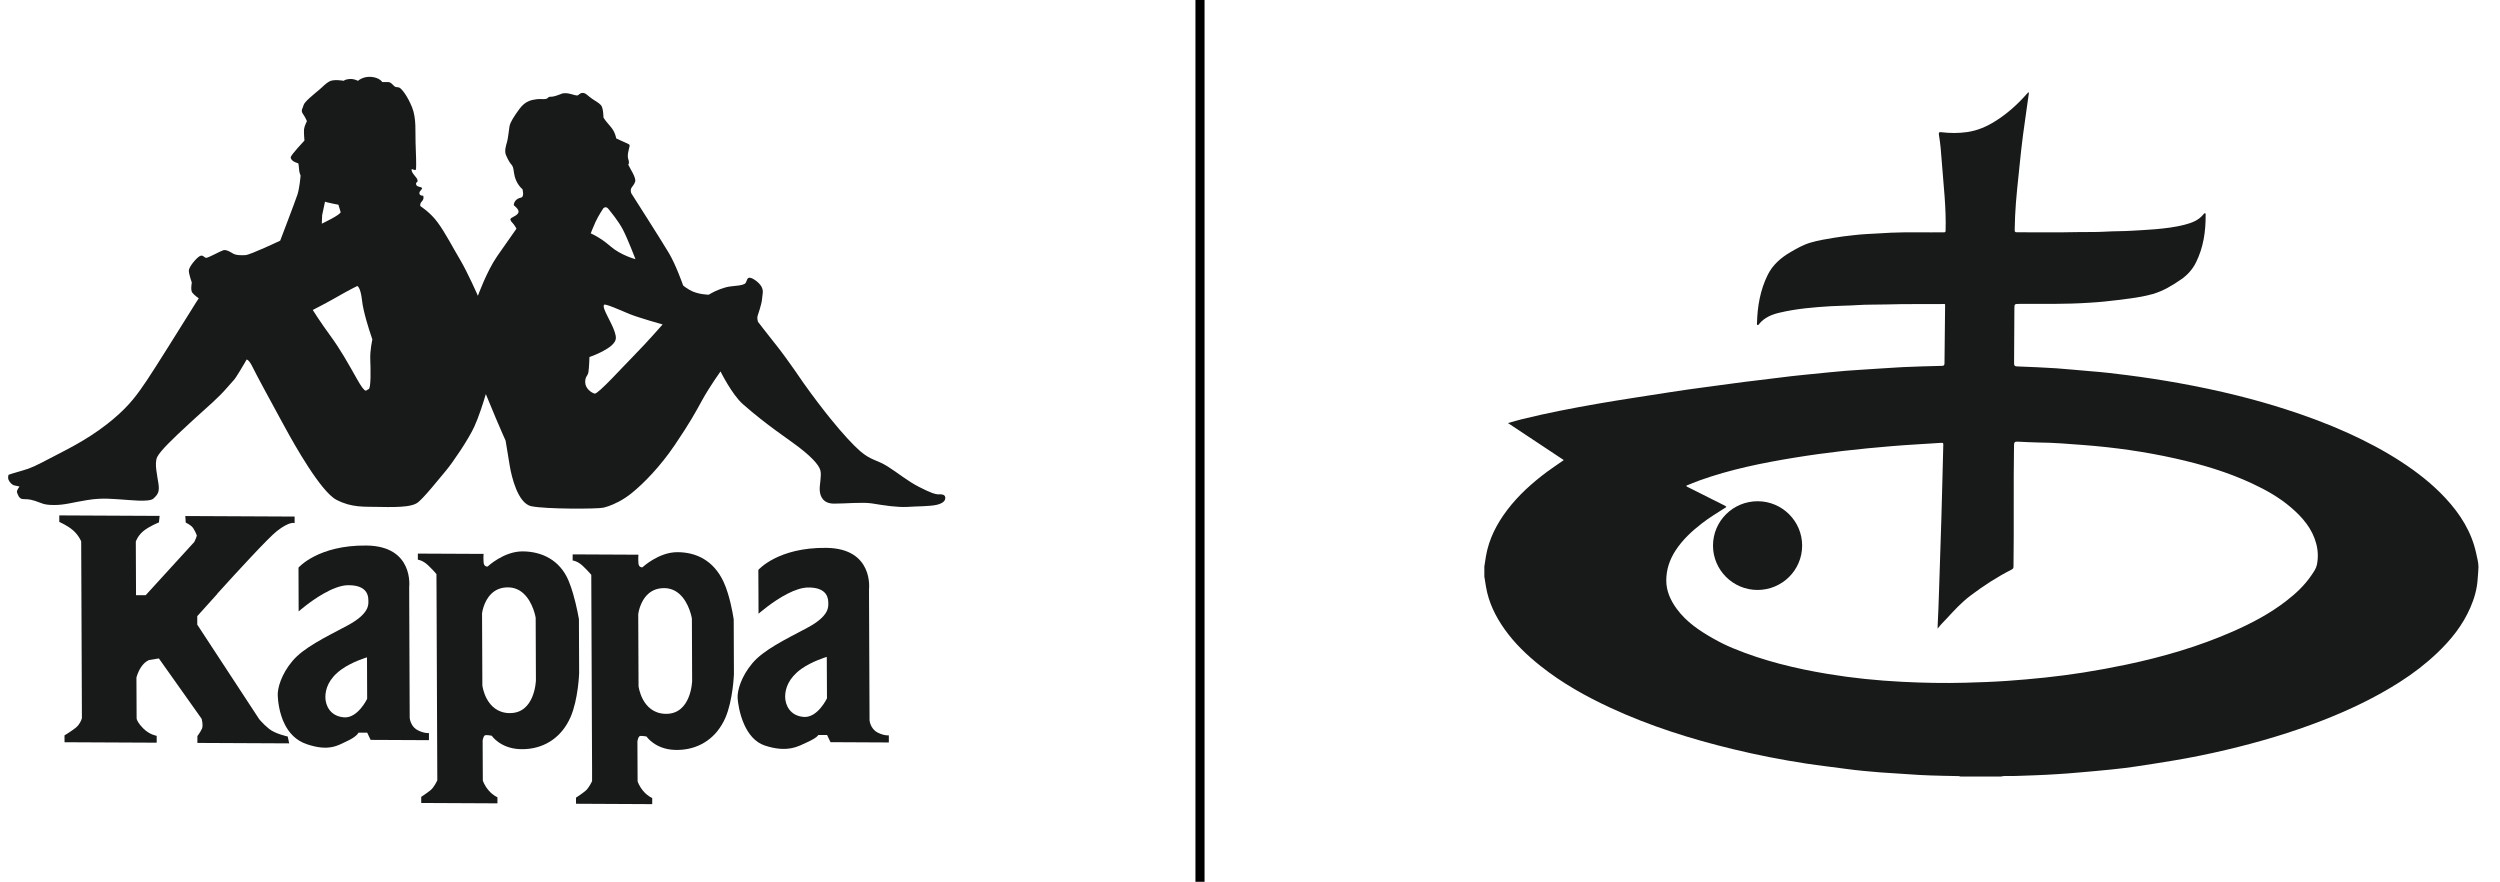 <svg width="275" height="97" viewBox="0 0 275 97" fill="none" xmlns="http://www.w3.org/2000/svg">
<path fill-rule="evenodd" clip-rule="evenodd" d="M47.188 80.635C47.188 80.635 46.694 80.701 45.963 80.33C45.657 80.174 45.458 79.953 45.324 79.728C45.098 79.347 45.067 78.98 45.067 78.98L45.012 65.307V64.552C45.012 64.552 45.547 60.071 40.318 60.008C34.976 59.946 32.834 62.439 32.834 62.439L32.844 65.307L32.851 67.257C32.851 67.257 34.097 66.148 35.577 65.307C36.473 64.794 37.452 64.382 38.293 64.372C39.635 64.355 40.167 64.839 40.38 65.307C40.517 65.615 40.521 65.916 40.521 66.065C40.521 66.439 40.713 67.485 38.197 68.819C35.68 70.152 33.386 71.264 32.168 72.711C30.949 74.162 30.513 75.693 30.551 76.517C30.575 77.006 30.681 78.436 31.347 79.724C31.807 80.614 32.535 81.435 33.685 81.84C36.198 82.716 37.211 81.968 38.173 81.525C39.271 81.019 39.429 80.597 39.429 80.597H40.394L40.768 81.387L47.185 81.418V80.632L47.188 80.635ZM37.836 78.907C36.315 78.789 35.793 77.588 35.79 76.694C35.786 75.797 36.157 74.647 37.558 73.639C38.742 72.784 40.37 72.306 40.37 72.306L40.387 76.867C40.387 76.867 39.361 79.028 37.836 78.907Z" fill="#181919"/>
<path fill-rule="evenodd" clip-rule="evenodd" d="M63.679 68.084C63.679 68.084 63.445 66.706 63.04 65.307C62.896 64.819 62.735 64.327 62.549 63.891C61.578 61.57 59.569 60.663 57.492 60.652C55.415 60.642 53.643 62.315 53.643 62.315C53.643 62.315 53.235 62.388 53.197 61.864C53.159 61.342 53.194 60.929 53.194 60.929L45.963 60.895V61.567C45.963 61.567 46.485 61.608 47.079 62.173C47.673 62.737 48.009 63.149 48.009 63.149L48.02 65.307L48.078 79.724L48.098 84.531L48.105 85.83C48.105 85.83 47.776 86.578 47.371 86.91C46.962 87.246 46.334 87.655 46.334 87.655V88.327L54.718 88.368V87.697C54.718 87.697 54.23 87.506 53.746 86.942C53.262 86.377 53.111 85.858 53.111 85.858L53.104 84.531L53.09 81.449C53.09 81.449 53.163 80.961 53.348 80.888C53.533 80.815 54.09 80.93 54.09 80.93C54.09 80.93 55.023 82.318 57.176 82.405C59.257 82.488 61.159 81.605 62.319 79.724C62.481 79.461 62.628 79.18 62.762 78.879C63.607 76.94 63.706 74.062 63.706 74.062L63.682 68.081L63.679 68.084ZM56.002 78.443C53.406 78.36 53.06 75.399 53.06 75.399L53.025 67.475C53.025 67.475 53.173 66.152 54.059 65.303C54.474 64.902 55.061 64.607 55.871 64.611C56.606 64.611 57.173 64.898 57.605 65.303C58.656 66.28 58.924 67.949 58.924 67.949L58.951 74.827C58.951 74.827 58.855 78.526 56.002 78.439" fill="#181919"/>
<path fill-rule="evenodd" clip-rule="evenodd" d="M23.9 65.307C26.176 62.793 29.517 59.16 30.447 58.429C31.896 57.286 32.408 57.542 32.408 57.542V56.822L20.384 56.763L20.429 57.484C20.429 57.484 20.82 57.664 21.098 57.916C21.373 58.169 21.651 58.89 21.651 58.89C21.651 59.032 21.38 59.606 21.38 59.606L16.175 65.307L16.024 65.473H14.963V65.307L14.939 59.575C14.939 59.575 15.135 58.966 15.718 58.464C16.384 57.892 17.483 57.466 17.483 57.466L17.559 56.749L6.521 56.694V57.414C6.521 57.414 7.389 57.778 8.021 58.322C8.653 58.865 8.931 59.548 8.931 59.548L8.955 65.31L9.01 78.993C9.01 78.993 8.924 79.364 8.642 79.731C8.553 79.849 8.44 79.967 8.309 80.071C7.76 80.5 7.094 80.891 7.094 80.891L7.101 81.646L17.236 81.695V80.94C17.236 80.94 16.446 80.829 15.736 80.105C15.602 79.967 15.492 79.842 15.402 79.731C15.028 79.257 15.028 79.025 15.028 79.025L15.008 74.533C15.008 74.533 15.152 73.927 15.516 73.387C15.942 72.742 16.415 72.6 16.415 72.6L17.476 72.427L22.177 79.063C22.177 79.063 22.273 79.406 22.279 79.735C22.283 79.883 22.269 80.029 22.221 80.143C22.067 80.5 21.713 80.968 21.713 80.968V81.722L31.81 81.771L31.649 81.016C31.649 81.016 30.272 80.722 29.603 80.178C29.417 80.029 29.246 79.877 29.098 79.735C28.724 79.374 28.501 79.094 28.501 79.094L21.699 68.711V67.776C21.699 67.776 22.637 66.723 23.91 65.321L23.9 65.307Z" fill="#181919"/>
<path fill-rule="evenodd" clip-rule="evenodd" d="M80.712 68.168C80.712 68.168 80.513 66.727 80.08 65.307C79.939 64.843 79.771 64.382 79.582 63.977C78.483 61.653 76.602 60.749 74.525 60.739C72.448 60.729 70.673 62.401 70.673 62.401C70.673 62.401 70.264 62.474 70.226 61.951C70.189 61.428 70.226 61.016 70.226 61.016L62.992 60.981V61.653C62.992 61.653 63.514 61.691 64.112 62.256C64.705 62.82 65.042 63.233 65.042 63.233L65.049 65.307L65.107 79.728L65.128 84.535V85.92C65.128 85.92 64.802 86.665 64.396 87C63.991 87.336 63.36 87.742 63.36 87.742V88.413L71.744 88.455V87.783C71.744 87.783 71.256 87.593 70.772 87.028C70.288 86.467 70.137 85.944 70.137 85.944L70.13 84.535L70.116 81.535C70.116 81.535 70.192 81.047 70.374 80.975C70.559 80.902 71.115 81.016 71.115 81.016C71.115 81.016 72.049 82.405 74.199 82.488C76.31 82.571 78.24 81.664 79.393 79.728C79.537 79.492 79.671 79.236 79.788 78.966C80.633 77.026 80.732 74.152 80.732 74.152L80.708 68.171L80.712 68.168ZM73.052 64.694C73.742 64.694 74.281 64.947 74.703 65.31C75.826 66.277 76.108 68.036 76.108 68.036L76.135 74.91C76.135 74.91 76.039 78.609 73.182 78.522C70.59 78.439 70.24 75.482 70.24 75.482L70.206 67.558C70.206 67.558 70.364 66.152 71.322 65.31C71.734 64.947 72.29 64.691 73.052 64.694Z" fill="#181919"/>
<path fill-rule="evenodd" clip-rule="evenodd" d="M97.769 80.888C97.769 80.888 97.274 80.954 96.543 80.583C96.124 80.368 95.897 80.019 95.781 79.731H95.777L95.781 79.728C95.667 79.454 95.65 79.233 95.65 79.233L95.592 65.31V64.808C95.592 64.808 96.131 60.327 90.898 60.264C85.556 60.199 83.417 62.692 83.417 62.692L83.431 65.31L83.438 67.513C83.438 67.513 84.952 66.166 86.624 65.31C87.386 64.922 88.179 64.635 88.876 64.625C89.978 64.611 90.534 64.933 90.816 65.307C91.104 65.688 91.108 66.128 91.111 66.315C91.111 66.689 91.303 67.735 88.783 69.068C86.267 70.401 83.97 71.513 82.754 72.964C81.536 74.415 81.096 75.946 81.137 76.767C81.158 77.217 81.326 78.516 81.876 79.724C82.325 80.715 83.036 81.646 84.131 82.01C86.658 82.845 87.867 82.069 88.832 81.626C89.93 81.12 90.016 80.846 90.016 80.846L90.981 80.853L91.355 81.639L97.772 81.671V80.888H97.769ZM88.413 78.862C86.892 78.744 86.37 77.542 86.366 76.645C86.363 75.749 86.734 74.599 88.135 73.587C89.319 72.736 90.946 72.258 90.946 72.258L90.967 76.819C90.967 76.819 89.937 78.98 88.416 78.862" fill="#181919"/>
<path fill-rule="evenodd" clip-rule="evenodd" d="M103.31 54.384C102.87 54.384 102.39 54.218 101.112 53.57C99.832 52.919 98.788 52.032 97.631 51.302C96.471 50.571 95.791 50.651 94.589 49.598C93.861 48.961 92.749 47.776 91.379 46.086C90.49 44.988 89.487 43.679 88.413 42.166C88.413 42.166 86.607 39.503 85.481 38.086C84.354 36.673 83.393 35.419 83.393 35.419C83.393 35.419 83.232 35.059 83.352 34.696C83.4 34.554 83.475 34.325 83.554 34.069C83.675 33.671 83.802 33.206 83.826 32.888C83.86 32.361 84.021 32.043 83.778 31.561C83.537 31.077 82.737 30.509 82.418 30.547C82.102 30.588 82.181 31.07 81.903 31.229C81.625 31.385 81.144 31.426 80.389 31.503C79.63 31.579 78.672 32.015 78.315 32.216L77.958 32.417C77.958 32.417 76.719 32.41 75.84 31.884C74.961 31.357 75.115 31.316 75.115 31.316C75.115 31.316 74.35 29.137 73.584 27.846C72.822 26.554 69.447 21.269 69.447 21.269C69.447 21.269 69.285 20.905 69.485 20.625C69.684 20.348 69.921 20.064 69.879 19.783C69.838 19.503 69.718 19.219 69.395 18.654C69.073 18.09 69.114 18.09 69.114 18.09C69.114 18.09 69.275 17.972 69.114 17.525C68.956 17.082 69.189 16.4 69.227 16.199C69.268 15.998 69.347 15.918 68.945 15.755C68.547 15.589 67.788 15.226 67.788 15.226C67.788 15.226 67.706 14.82 67.545 14.498C67.383 14.18 67.184 13.934 66.862 13.574C66.542 13.207 66.381 12.926 66.381 12.926C66.381 12.926 66.377 11.838 66.096 11.558C65.818 11.274 65.615 11.194 65.135 10.869C64.657 10.547 64.413 10.183 64.056 10.221C63.696 10.259 63.696 10.502 63.456 10.502C63.219 10.502 62.697 10.256 62.22 10.252C61.742 10.252 61.938 10.29 61.183 10.529C60.424 10.765 60.503 10.523 60.266 10.765C60.029 11.004 59.59 10.841 58.989 10.921C58.392 10.997 57.753 11.156 57.156 11.96C56.562 12.76 56.126 13.442 56.047 13.885C55.968 14.325 55.892 15.215 55.775 15.613C55.655 16.015 55.466 16.614 55.658 17.061C56.304 18.554 56.383 17.788 56.544 19.035C56.702 20.22 57.471 20.812 57.471 20.812C57.471 20.812 57.715 21.657 57.313 21.736C56.733 21.851 56.517 22.27 56.517 22.578C56.517 22.578 57.118 23.025 57.039 23.343C56.96 23.665 56.404 23.863 56.242 23.984C56.084 24.102 56.122 24.265 56.366 24.507C56.606 24.749 56.809 25.154 56.809 25.154L54.704 28.161C53.554 29.806 52.569 32.538 52.569 32.538C52.569 32.538 51.439 29.958 50.598 28.545C49.753 27.132 49.029 25.681 48.143 24.469C47.336 23.361 46.258 22.689 46.258 22.689C46.258 22.689 46.179 22.567 46.258 22.367C46.337 22.166 46.536 22.086 46.577 21.847C46.615 21.605 46.536 21.522 46.536 21.522C46.536 21.522 46.176 21.56 46.135 21.279C46.093 20.999 46.492 20.839 46.413 20.677C46.334 20.517 45.812 20.593 45.77 20.271C45.729 19.949 45.97 20.154 45.928 19.832C45.887 19.509 45.407 19.226 45.286 18.782C45.166 18.339 45.726 18.945 45.764 18.581C45.801 18.221 45.757 16.77 45.712 15.683C45.668 14.595 45.822 13.03 45.334 11.821C44.85 10.609 44.208 9.764 43.93 9.639C43.652 9.518 43.611 9.677 43.371 9.477C43.13 9.276 43.01 9.033 42.691 9.03H42.052C42.052 9.03 41.771 8.542 40.851 8.458C39.93 8.372 39.374 8.895 39.374 8.895C39.374 8.895 38.976 8.652 38.458 8.69C37.939 8.725 37.819 8.888 37.819 8.888C37.819 8.888 36.7 8.68 36.222 8.961C35.745 9.241 35.625 9.442 35.107 9.878C34.588 10.318 33.476 11.198 33.397 11.558C33.318 11.922 33.04 12.119 33.321 12.524C33.603 12.926 33.761 13.328 33.761 13.328C33.761 13.328 33.483 13.851 33.445 14.211C33.407 14.575 33.489 15.461 33.489 15.461C33.489 15.461 31.979 17.061 31.979 17.303C31.979 17.546 32.264 17.788 32.542 17.871C32.82 17.954 32.823 17.993 32.823 17.993C32.823 17.993 32.906 18.516 32.906 18.716C32.906 18.917 33.067 19.323 33.067 19.323C33.067 19.323 32.954 20.687 32.717 21.411C32.48 22.135 30.822 26.471 30.822 26.471C30.822 26.471 27.557 28.026 26.997 28.064C26.434 28.098 25.957 28.057 25.716 27.936C25.476 27.811 24.916 27.406 24.556 27.527C24.195 27.645 22.922 28.361 22.685 28.361C22.445 28.361 22.362 27.998 22.005 28.157C21.645 28.316 20.769 29.359 20.772 29.761C20.772 30.162 21.099 31.087 21.099 31.087C21.099 31.087 20.941 31.89 21.14 32.175C21.342 32.455 21.861 32.819 21.861 32.819L21.545 33.3C21.545 33.3 21.366 33.587 21.071 34.062C19.924 35.901 17.034 40.535 16.151 41.844C15.159 43.312 14.325 44.524 12.481 46.079C12.261 46.266 12.028 46.453 11.777 46.651C9.429 48.49 7.039 49.601 5.525 50.401C4.011 51.198 3.372 51.516 2.497 51.752C1.621 51.987 0.945 52.226 0.945 52.226C0.945 52.226 0.828 52.507 0.945 52.791C1.069 53.071 1.347 53.355 1.587 53.397C1.827 53.438 2.147 53.522 2.147 53.522C2.147 53.522 1.79 53.962 1.872 54.166C1.951 54.367 2.075 54.852 2.473 54.893C2.874 54.935 3.111 54.855 3.87 55.101C4.629 55.347 4.753 55.548 5.947 55.551C7.146 55.554 7.904 55.278 9.618 55.004C11.331 54.73 12.45 54.9 13.329 54.942C14.208 54.987 16.405 55.278 16.883 54.838C17.356 54.398 17.559 54.117 17.435 53.234C17.312 52.351 16.948 50.938 17.301 50.256C17.658 49.574 18.887 48.372 20.841 46.571C21.026 46.398 21.209 46.232 21.38 46.076C23.004 44.597 24.007 43.769 24.975 42.647C26.046 41.407 25.62 42.027 26.365 40.843C26.918 39.96 27.117 39.558 27.117 39.558C27.117 39.558 27.354 39.478 27.8 40.407C28.168 41.172 29.768 44.116 30.835 46.072C31.062 46.481 31.261 46.848 31.423 47.146C32.346 48.839 35.282 54.083 37.005 54.976C37.853 55.419 38.615 55.606 39.371 55.686C40.15 55.769 40.926 55.742 41.795 55.762C42.996 55.79 43.954 55.78 44.675 55.686H44.689C45.208 55.617 45.599 55.506 45.863 55.34C46.502 54.942 48.407 52.535 49.084 51.735C49.76 50.935 51.542 48.327 52.177 46.924C52.297 46.661 52.414 46.37 52.531 46.076C53.029 44.781 53.441 43.35 53.441 43.35L54.529 45.972C54.543 46.007 54.556 46.041 54.574 46.079C55.085 47.291 55.617 48.472 55.617 48.472L56.067 51.208C56.273 52.458 56.963 55.357 58.44 55.686C58.45 55.686 58.453 55.686 58.46 55.686H58.467C59.988 56.012 65.749 55.998 66.384 55.842C66.532 55.804 66.707 55.755 66.91 55.686H66.913C67.593 55.451 68.551 55.007 69.529 54.207C70.803 53.168 72.592 51.364 74.219 48.961C75.057 47.724 75.617 46.841 76.077 46.072C76.509 45.345 76.849 44.729 77.234 44.026C78.023 42.581 79.256 40.857 79.256 40.857C79.256 40.857 80.526 43.413 81.707 44.448C82.38 45.04 83.015 45.567 83.65 46.069C84.753 46.942 85.858 47.735 87.153 48.659C89.195 50.117 90.078 51.129 90.239 51.731C90.4 52.337 90.129 53.3 90.17 53.944C90.212 54.588 90.534 55.395 91.733 55.399C92.931 55.406 94.884 55.212 95.925 55.378C96.495 55.468 97.229 55.596 97.985 55.679H97.992C98.616 55.748 99.262 55.79 99.835 55.759C100.436 55.721 101.027 55.703 101.555 55.683C102.149 55.655 102.668 55.617 103.025 55.534C103.705 55.374 103.983 55.097 103.983 54.772C103.979 54.45 103.739 54.37 103.303 54.367M35.436 23.676L35.749 22.19C35.749 22.19 36.147 22.311 36.586 22.394L37.225 22.519L37.469 23.326C37.51 23.607 35.398 24.604 35.398 24.604L35.436 23.679V23.676ZM40.73 39.554C40.772 40.562 40.82 42.775 40.542 42.813C40.264 42.852 40.305 43.537 39.261 41.681C38.214 39.825 37.452 38.453 36.329 36.919C35.247 35.44 34.465 34.194 34.406 34.103L34.458 34.069C34.722 33.934 35.92 33.324 37.149 32.618C38.543 31.818 39.302 31.461 39.302 31.461C39.302 31.461 39.659 31.544 39.827 33.071C39.858 33.366 39.92 33.709 39.999 34.062C40.329 35.554 40.96 37.342 40.96 37.342C40.96 37.342 40.686 38.547 40.73 39.551M65.54 24.348C65.814 23.745 66.371 22.904 66.371 22.904C66.371 22.904 66.649 22.619 66.927 22.983C67.208 23.347 68.008 24.278 68.534 25.286C69.055 26.294 69.903 28.507 69.903 28.507C69.903 28.507 68.307 28.098 67.143 27.087C65.983 26.076 64.98 25.671 64.98 25.671C64.98 25.671 65.258 24.947 65.536 24.344M69.869 38.973C68.599 40.254 65.777 43.378 65.416 43.298C65.059 43.215 64.376 42.73 64.372 42.048C64.369 41.362 64.65 41.404 64.729 40.919C64.805 40.438 64.839 39.274 64.839 39.274C64.839 39.274 67.668 38.318 67.744 37.234C67.799 36.41 66.813 34.9 66.498 34.069C66.398 33.806 66.367 33.612 66.45 33.525C66.549 33.425 67.318 33.729 68.115 34.065C68.513 34.232 68.915 34.408 69.248 34.543C70.247 34.949 72.887 35.69 72.887 35.69C72.887 35.69 71.139 37.691 69.866 38.973" fill="#181919"/>
<path d="M132 0V97" stroke="black"/>
<path d="M163.277 62.313C163.337 61.932 163.39 61.551 163.456 61.171C163.785 59.266 164.649 57.605 165.809 56.079C167.044 54.455 168.55 53.111 170.18 51.893C170.772 51.451 171.396 51.055 172.017 50.609C169.98 49.258 167.963 47.92 165.876 46.536C166.454 46.376 166.955 46.224 167.463 46.099C170.183 45.43 172.932 44.902 175.692 44.419C178.347 43.954 181.014 43.567 183.675 43.145C186.003 42.775 188.346 42.5 190.68 42.171C192.361 41.934 194.05 41.763 195.733 41.541C197.516 41.305 199.308 41.153 201.096 40.967C202.401 40.832 203.709 40.725 205.018 40.653C206.431 40.575 207.841 40.455 209.255 40.386C210.706 40.315 212.16 40.282 213.614 40.245C213.835 40.239 213.892 40.166 213.894 39.953C213.908 37.805 213.929 35.657 213.962 33.509C213.963 33.472 213.933 33.443 213.896 33.443C211.759 33.465 209.621 33.423 207.486 33.49C206.42 33.524 205.352 33.488 204.289 33.562C203.331 33.629 202.372 33.622 201.414 33.681C199.505 33.797 197.598 33.955 195.736 34.398C194.901 34.597 194.085 34.92 193.512 35.632C193.466 35.689 193.419 35.794 193.314 35.743C193.232 35.702 193.268 35.612 193.27 35.544C193.314 33.702 193.623 31.913 194.443 30.247C194.986 29.143 195.885 28.358 196.939 27.743C197.651 27.327 198.364 26.919 199.165 26.686C199.995 26.443 200.845 26.3 201.696 26.163C202.397 26.05 203.101 25.95 203.809 25.881C204.306 25.832 204.806 25.764 205.304 25.747C206.21 25.714 207.114 25.636 208.02 25.596C209.973 25.511 211.924 25.584 213.877 25.554C213.951 25.553 214.012 25.493 214.014 25.419C214.096 22.892 213.788 20.388 213.603 17.877C213.528 16.857 213.454 15.834 213.28 14.826C213.231 14.541 213.341 14.517 213.555 14.544C214.503 14.659 215.449 14.663 216.398 14.527C217.529 14.364 218.546 13.919 219.5 13.318C220.8 12.499 221.932 11.483 222.945 10.332C222.993 10.278 223.045 10.226 223.098 10.177C223.109 10.166 223.137 10.172 223.189 10.168C223.108 10.732 223.033 11.29 222.95 11.847C222.652 13.849 222.386 15.857 222.187 17.872C221.992 19.834 221.751 21.793 221.661 23.765C221.638 24.274 221.638 24.786 221.616 25.296C221.607 25.481 221.659 25.551 221.858 25.55C224.069 25.545 226.28 25.585 228.49 25.531C229.514 25.506 230.54 25.547 231.561 25.483C232.562 25.42 233.563 25.445 234.563 25.378C235.435 25.318 236.31 25.287 237.18 25.207C238.234 25.109 239.293 24.985 240.312 24.719C241.074 24.521 241.854 24.243 242.381 23.572C242.423 23.518 242.471 23.437 242.555 23.462C242.647 23.489 242.621 23.581 242.621 23.65C242.633 25.465 242.374 27.231 241.554 28.877C241.185 29.618 240.625 30.249 239.942 30.721C238.965 31.397 237.949 32.016 236.789 32.346C235.98 32.576 235.15 32.714 234.318 32.83C233.353 32.965 232.384 33.073 231.415 33.177C230.868 33.236 230.318 33.266 229.769 33.303C227.231 33.475 224.689 33.418 222.149 33.429C221.583 33.431 221.584 33.429 221.582 34.007C221.574 35.987 221.57 37.969 221.549 39.949C221.546 40.224 221.625 40.297 221.897 40.307C223.329 40.361 224.762 40.418 226.191 40.512C227.441 40.594 228.686 40.738 229.935 40.832C231.297 40.933 232.652 41.095 234.004 41.268C235.883 41.508 237.755 41.794 239.619 42.129C241.828 42.526 244.024 42.989 246.2 43.532C247.94 43.966 249.667 44.455 251.376 45.005C253.725 45.761 256.037 46.613 258.284 47.632C260.314 48.554 262.281 49.587 264.15 50.806C265.924 51.964 267.58 53.26 269.019 54.813C270.635 56.556 271.875 58.513 272.381 60.868C272.488 61.368 272.632 61.877 272.632 62.384C272.618 62.794 272.584 63.185 272.549 63.605C272.544 63.632 272.544 63.661 272.543 63.688C272.475 64.786 272.177 65.827 271.741 66.831C270.9 68.772 269.609 70.385 268.082 71.835C266.829 73.025 265.465 74.072 264.012 75C261.321 76.719 258.452 78.087 255.475 79.247C252.046 80.583 248.529 81.621 244.952 82.47C243.006 82.932 241.047 83.334 239.074 83.662C237.671 83.896 236.266 84.118 234.86 84.325C233.996 84.453 233.128 84.556 232.26 84.645C231.069 84.768 229.877 84.871 228.684 84.974C227.863 85.045 227.041 85.119 226.218 85.161C225.426 85.201 224.635 85.265 223.841 85.281C222.889 85.301 221.939 85.37 220.986 85.363C220.695 85.36 220.399 85.34 220.112 85.417H215.648C215.499 85.354 215.339 85.37 215.183 85.366C214.242 85.343 213.3 85.338 212.36 85.299C211.557 85.266 210.753 85.237 209.952 85.169C208.892 85.079 207.827 85.047 206.767 84.958C205.554 84.856 204.34 84.754 203.135 84.587C201.641 84.38 200.142 84.217 198.652 83.988C195.931 83.57 193.235 83.039 190.563 82.391C185.958 81.275 181.453 79.851 177.147 77.856C174.426 76.595 171.823 75.135 169.468 73.265C167.966 72.072 166.592 70.756 165.482 69.184C164.49 67.777 163.751 66.26 163.46 64.55C163.396 64.176 163.339 63.8 163.278 63.425C163.277 63.053 163.277 62.687 163.276 62.315M185.484 53.427C185.546 53.563 185.649 53.572 185.728 53.612C187.055 54.279 188.384 54.944 189.712 55.611C189.78 55.646 189.81 55.67 189.895 55.752C189.926 55.783 189.791 55.844 189.732 55.881C188.877 56.425 188.009 56.95 187.207 57.572C186.103 58.427 185.088 59.364 184.317 60.546C183.66 61.554 183.292 62.652 183.29 63.846C183.288 65.019 183.762 66.047 184.447 66.981C185.497 68.413 186.942 69.381 188.46 70.24C189.149 70.63 189.858 70.984 190.59 71.288C193.969 72.693 197.488 73.541 201.07 74.136C203.781 74.587 206.513 74.86 209.256 75C211.571 75.118 213.889 75.164 216.209 75.099C217.736 75.057 219.262 75.004 220.785 74.897C223.582 74.7 226.369 74.421 229.139 73.983C230.734 73.731 232.319 73.44 233.899 73.107C237.923 72.258 241.853 71.118 245.622 69.46C247.687 68.551 249.671 67.505 251.462 66.124C252.544 65.29 253.534 64.365 254.296 63.223C254.528 62.876 254.779 62.527 254.861 62.114C255.015 61.338 254.988 60.562 254.783 59.794C254.342 58.137 253.274 56.907 252.014 55.825C250.731 54.722 249.263 53.898 247.734 53.184C245.035 51.924 242.191 51.084 239.289 50.433C235.957 49.685 232.57 49.211 229.166 48.95C227.517 48.824 225.869 48.687 224.213 48.675C223.445 48.669 222.678 48.608 221.911 48.58C221.62 48.57 221.547 48.672 221.542 48.968C221.471 53.399 221.547 57.83 221.486 62.261C221.484 62.422 221.482 62.547 221.3 62.64C219.688 63.46 218.176 64.441 216.737 65.529C215.787 66.248 214.98 67.122 214.177 67.997C213.845 68.36 213.476 68.688 213.14 69.154C213.14 68.988 213.137 68.916 213.141 68.844C213.269 66.377 213.32 63.907 213.409 61.438C213.516 58.448 213.599 55.457 213.673 52.466C213.702 51.309 213.733 50.152 213.76 48.995C213.763 48.856 213.806 48.694 213.555 48.711C211.736 48.834 209.915 48.925 208.099 49.075C204.483 49.374 200.877 49.772 197.295 50.359C193.79 50.934 190.315 51.641 186.962 52.843C186.465 53.022 185.978 53.231 185.483 53.427" fill="#181919"/>
<path d="M198.236 60.016C198.236 62.715 196.033 64.9 193.317 64.895C190.621 64.889 188.43 62.701 188.43 60.015C188.431 57.315 190.634 55.13 193.349 55.136C196.046 55.141 198.236 57.33 198.236 60.016" fill="#181919"/>
</svg>
